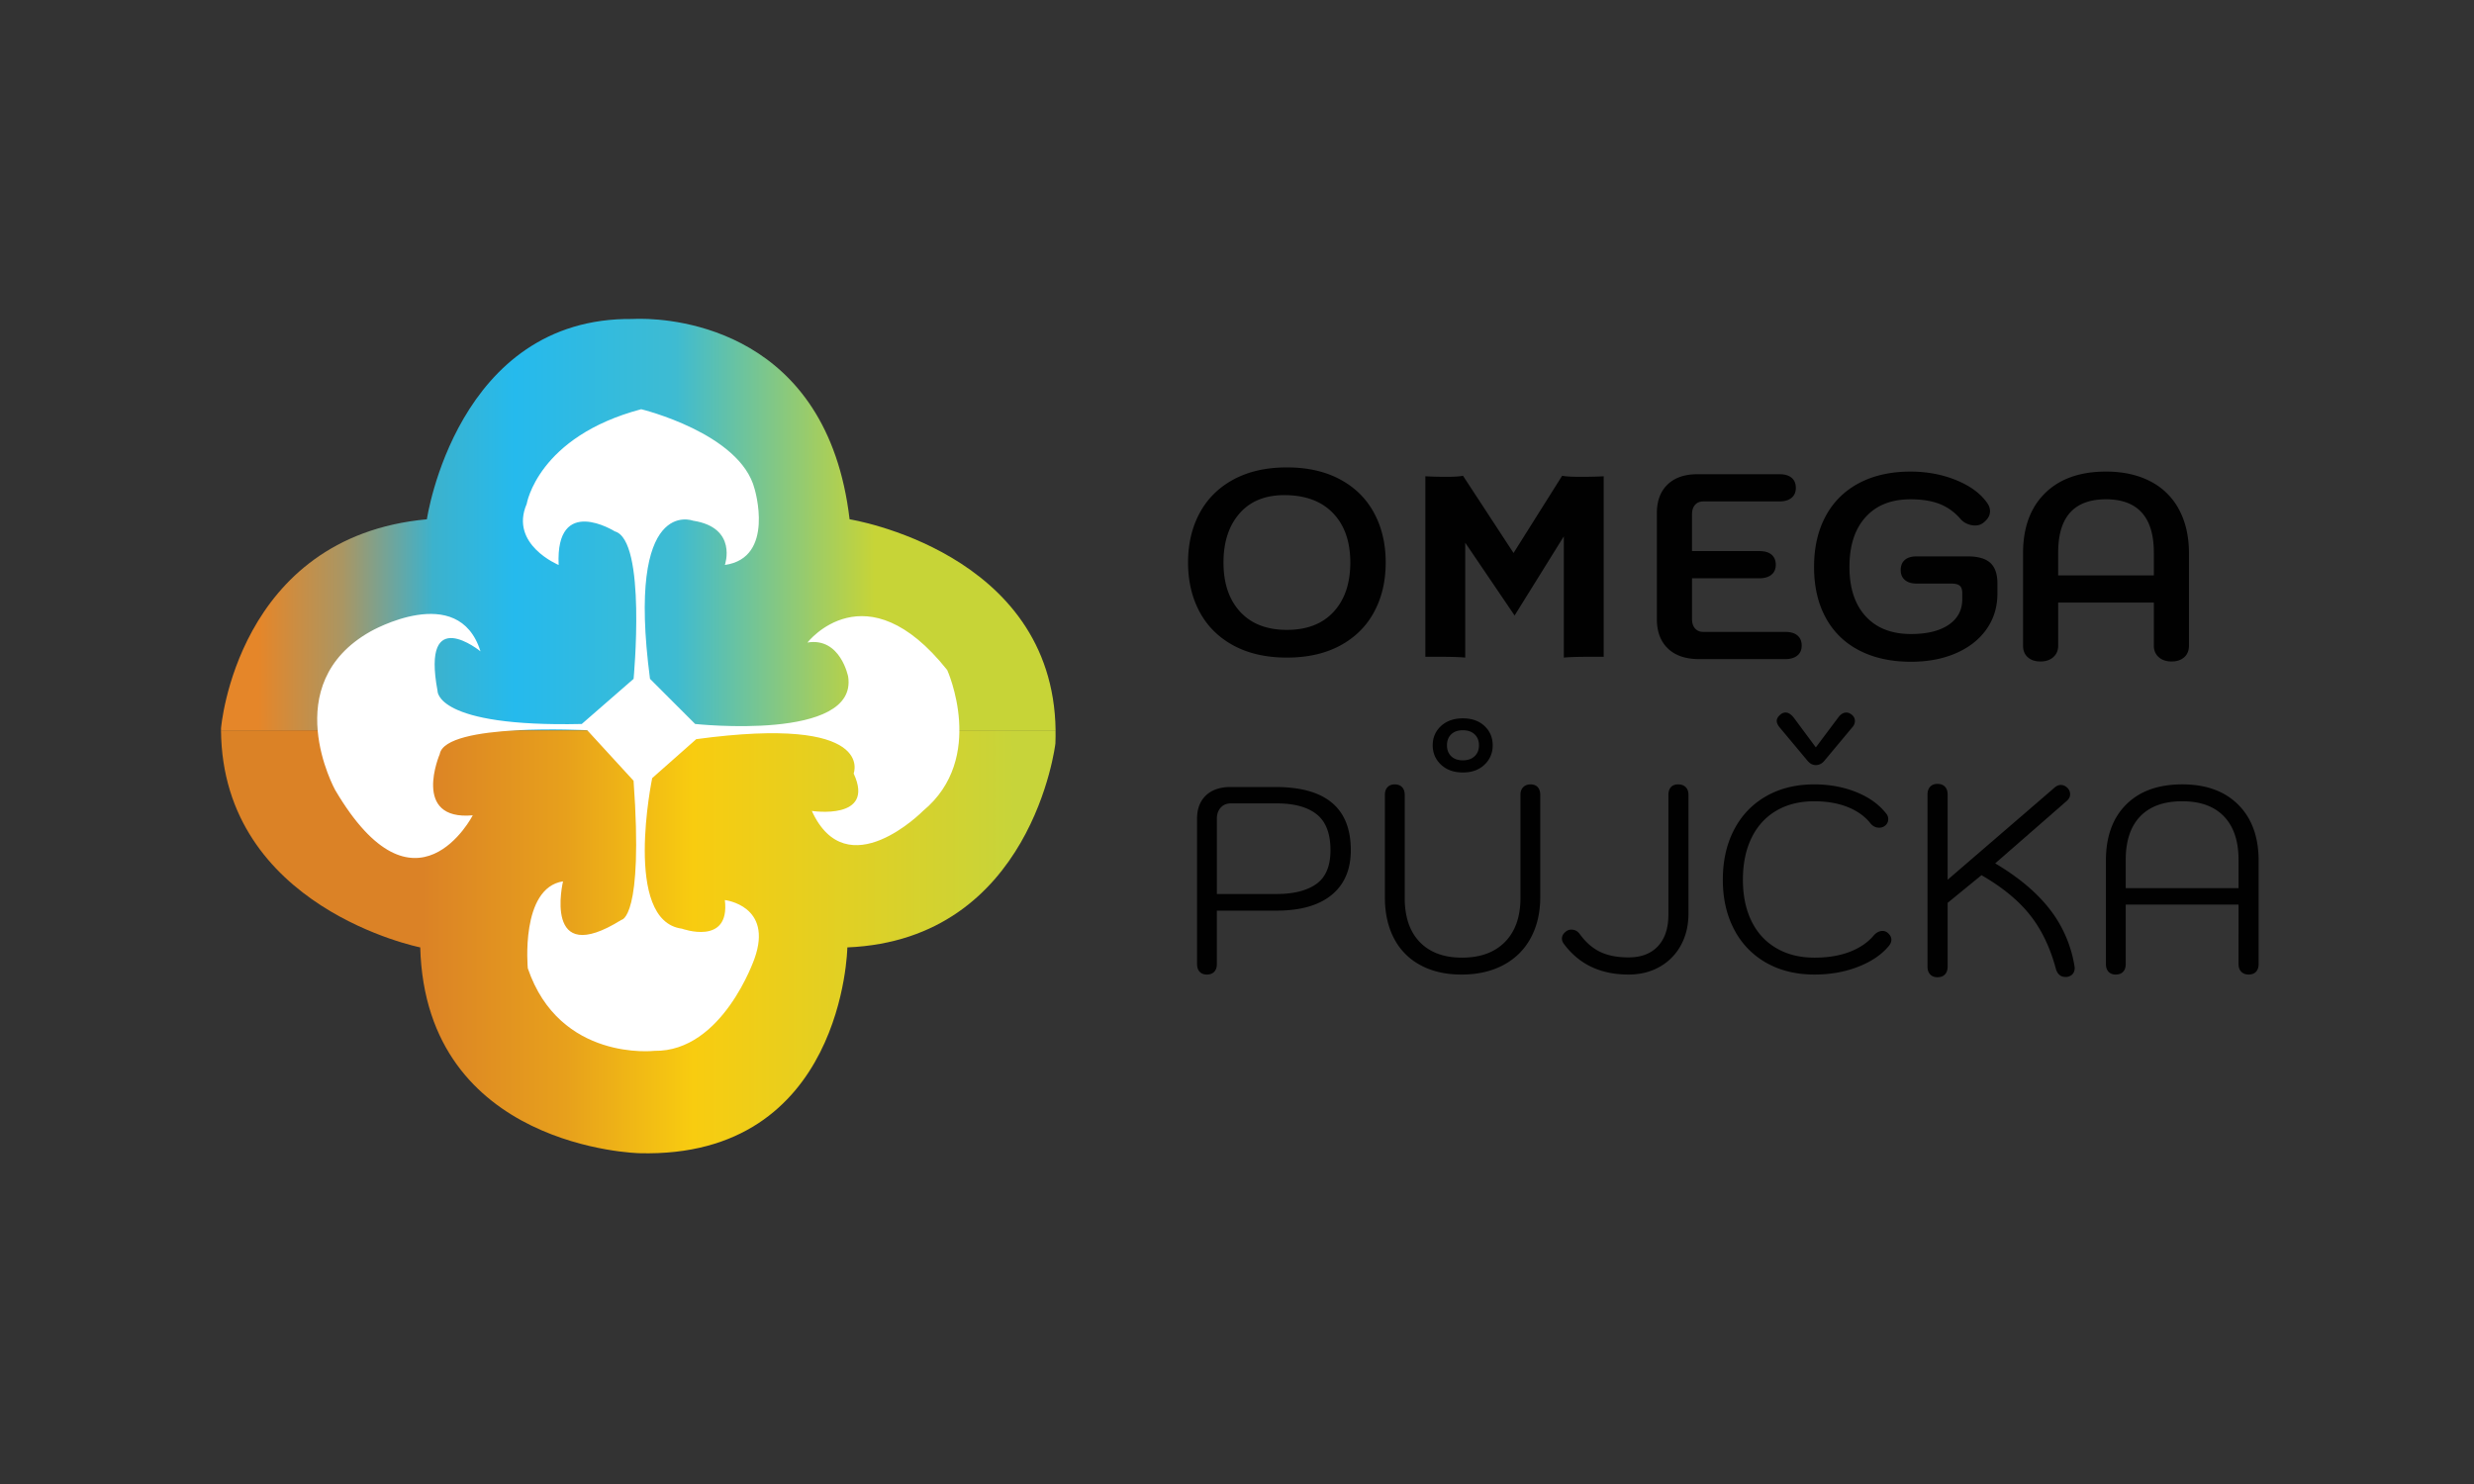 <svg xmlns="http://www.w3.org/2000/svg" xmlns:xlink="http://www.w3.org/1999/xlink" width="250" height="150"><rect width="100%" height="100%" fill="#333333" stroke="none"/><switch><g><defs><path id="a" d="M22.333 73.811c.139 17.972 20.132 21.95 20.132 21.95.556 20.357 22.137 20.802 22.137 20.802 20.69.557 21.024-20.802 21.024-20.802 18.688-.778 21.024-20.603 21.024-20.603.019-.459.021-.906.014-1.348H22.333z"/></defs><clipPath id="b"><use xlink:href="#a" overflow="visible"/></clipPath><linearGradient id="c" gradientUnits="userSpaceOnUse" x1="-298.217" y1="501.229" x2="-297.894" y2="501.229" gradientTransform="matrix(260.231 0 0 -260.231 77627.625 130530.75)"><stop offset="0" stop-color="#db8226"/><stop offset=".241" stop-color="#db8226"/><stop offset=".412" stop-color="#e7a01c"/><stop offset=".565" stop-color="#f8cc10"/><stop offset=".949" stop-color="#c7d43a"/><stop offset="1" stop-color="#c7d43a"/></linearGradient><path clip-path="url(#b)" fill="url(#c)" d="M22.333 73.811h84.338v43.309H22.333z"/><defs><path id="d" d="M63.938 32.242c-17.799-.223-20.802 20.246-20.802 20.246-19.245 1.78-20.802 21.137-20.802 21.137 0 .062.003.124.003.187h84.332c-.256-18.077-20.816-21.323-20.816-21.323-2.257-19.139-17.592-20.266-21.17-20.266-.478-.001-.745.019-.745.019"/></defs><clipPath id="e"><use xlink:href="#d" overflow="visible"/></clipPath><linearGradient id="f" gradientUnits="userSpaceOnUse" x1="-298.217" y1="500.893" x2="-297.894" y2="500.893" gradientTransform="matrix(260.231 0 0 -260.231 77627.75 130400.5)"><stop offset="0" stop-color="#e58629"/><stop offset=".045" stop-color="#e58629"/><stop offset=".145" stop-color="#aa9663"/><stop offset=".253" stop-color="#3cb2cd"/><stop offset=".35" stop-color="#25baed"/><stop offset=".542" stop-color="#3ebbd2"/><stop offset=".78" stop-color="#c7d437"/><stop offset="1" stop-color="#c7d437"/></linearGradient><path clip-path="url(#e)" fill="url(#f)" d="M22.333 32.019h84.335v41.792H22.333z"/><path fill="#010101" d="M124.661 65.253c-1.504-.81-2.647-1.939-3.431-3.391-.783-1.451-1.175-3.119-1.175-5.006 0-1.886.392-3.555 1.175-5.006.784-1.451 1.927-2.581 3.431-3.391 1.505-.81 3.298-1.215 5.38-1.215s3.876.405 5.38 1.215 2.647 1.94 3.43 3.391c.784 1.451 1.175 3.12 1.175 5.006 0 1.887-.391 3.555-1.175 5.006-.782 1.452-1.926 2.581-3.43 3.391-1.504.81-3.298 1.215-5.38 1.215s-3.875-.405-5.38-1.215m10.106-3.417c1.122-1.219 1.682-2.879 1.682-4.979 0-2.118-.582-3.782-1.749-4.993-1.165-1.21-2.808-1.816-4.925-1.816-1.94 0-3.449.62-4.525 1.856-1.078 1.238-1.615 2.888-1.615 4.953 0 2.1.561 3.76 1.682 4.979 1.121 1.219 2.696 1.83 4.726 1.83s3.603-.611 4.724-1.83m33.781 3.718c-.746-.712-1.121-1.708-1.121-2.99V51.885c0-1.246.36-2.216 1.081-2.911.722-.694 1.723-1.041 3.004-1.041h8.304c.534 0 .943.121 1.228.36.285.24.428.583.428 1.028 0 .427-.147.761-.44 1.001-.294.24-.698.36-1.215.36h-7.689c-.357 0-.637.116-.841.348-.205.231-.308.552-.308.961v3.711h6.809c.534 0 .943.12 1.229.36.284.24.427.583.427 1.028 0 .426-.147.761-.44 1.001-.294.239-.698.36-1.215.36h-6.809v4.111c0 .41.103.73.308.961.204.231.483.348.841.348h8.277c.533 0 .942.12 1.228.36.284.24.428.582.428 1.027 0 .427-.147.762-.441 1.002-.294.239-.698.359-1.214.359h-8.704c-1.357.003-2.406-.353-3.155-1.065m19.33.187c-1.479-.765-2.607-1.869-3.391-3.311s-1.175-3.15-1.175-5.125c0-1.976.392-3.689 1.175-5.14s1.909-2.563 3.377-3.338c1.469-.774 3.199-1.161 5.192-1.161 1.656 0 3.187.285 4.593.854 1.406.57 2.447 1.326 3.123 2.269.214.285.321.579.321.881 0 .445-.24.845-.722 1.202-.214.16-.479.24-.801.24-.267 0-.533-.058-.8-.174a1.761 1.761 0 01-.668-.493c-.605-.694-1.309-1.197-2.109-1.509-.802-.311-1.78-.467-2.938-.467-1.939 0-3.453.601-4.538 1.803-1.086 1.201-1.628 2.879-1.628 5.033 0 2.135.547 3.8 1.642 4.993s2.62 1.788 4.578 1.788c1.62 0 2.888-.311 3.806-.934.916-.623 1.374-1.486 1.374-2.589v-.587c0-.375-.084-.632-.254-.774s-.458-.215-.867-.215h-3.497c-.499 0-.891-.12-1.175-.359-.285-.24-.428-.574-.428-1.001 0-.445.138-.789.413-1.028.277-.24.673-.36 1.189-.36h5.179c1.032 0 1.789.218 2.27.654.48.437.722 1.127.722 2.069V60c0 1.353-.366 2.55-1.096 3.591s-1.758 1.851-3.084 2.43c-1.325.579-2.843.867-4.552.867-2.01.001-3.755-.382-5.231-1.147m17.033.694c-.32-.284-.48-.675-.48-1.175v-9.344c0-2.581.738-4.601 2.216-6.061 1.477-1.459 3.533-2.189 6.167-2.189 1.727 0 3.222.33 4.485.988a6.742 6.742 0 012.896 2.855c.668 1.247 1.001 2.715 1.001 4.406v9.344c0 .5-.159.891-.479 1.175s-.748.427-1.282.427c-.533 0-.966-.146-1.294-.44-.33-.293-.494-.681-.494-1.162v-4.351h-9.665v4.351c0 .481-.165.869-.494 1.162s-.761.44-1.295.44-.962-.142-1.282-.426m12.735-8.276v-2.323c0-1.78-.405-3.12-1.215-4.019-.811-.898-2.017-1.349-3.618-1.349-3.221 0-4.832 1.789-4.832 5.367v2.323h9.665zM121.23 98.227c-.177-.188-.267-.45-.267-.789V82.754c0-.996.298-1.779.895-2.35.596-.569 1.428-.854 2.496-.854h4.539c5.072 0 7.608 2.128 7.608 6.381 0 1.959-.646 3.468-1.936 4.526-1.291 1.059-3.146 1.588-5.566 1.588h-6.034v5.393c0 .339-.089.601-.267.789-.178.187-.427.279-.748.279-.302 0-.541-.093-.72-.279m11.788-8.878c.953-.676 1.429-1.816 1.429-3.418 0-1.672-.463-2.879-1.388-3.617-.926-.738-2.27-1.107-4.031-1.107h-4.646c-.427 0-.771.142-1.028.427-.258.284-.387.658-.387 1.121v7.609H129c1.726-.001 3.065-.34 4.018-1.015m10.546 8.222a6.372 6.372 0 01-2.685-2.696c-.623-1.174-.935-2.572-.935-4.191V80.351c0-.337.09-.6.268-.787.178-.187.418-.28.721-.28.32 0 .569.094.748.28.178.188.267.45.267.787v10.413c0 1.922.507 3.408 1.522 4.458 1.014 1.051 2.438 1.575 4.271 1.575 1.851 0 3.298-.529 4.339-1.588 1.041-1.06 1.563-2.541 1.563-4.445V80.351c0-.337.093-.6.28-.787.187-.187.431-.28.733-.28.32 0 .564.094.734.28.169.188.254.45.254.787v10.333c0 1.566-.32 2.941-.961 4.124-.641 1.185-1.563 2.097-2.764 2.737s-2.612.961-4.231.961c-1.584 0-2.959-.312-4.124-.935m2.055-20.277c-.561-.524-.842-1.179-.842-1.962s.281-1.432.842-1.95c.562-.515 1.295-.773 2.203-.773.907 0 1.637.258 2.188.773.552.518.828 1.167.828 1.95s-.276 1.438-.828 1.962c-.552.525-1.281.788-2.188.788-.908 0-1.641-.263-2.203-.788m3.391-.855c.294-.275.44-.645.44-1.107s-.146-.831-.44-1.108c-.293-.275-.689-.413-1.188-.413s-.891.138-1.175.413c-.285.277-.428.646-.428 1.108s.143.832.428 1.107c.284.277.676.413 1.175.413.498.001.895-.135 1.188-.413m9.064 19.024c-.161-.196-.239-.392-.239-.588 0-.267.124-.498.373-.694a.846.846 0 01.587-.214c.338 0 .614.143.828.428.604.837 1.294 1.441 2.068 1.815.774.373 1.731.562 2.871.562 1.281 0 2.273-.379 2.977-1.136.702-.757 1.055-1.82 1.055-3.19V80.351c0-.337.084-.6.254-.787.169-.187.413-.28.733-.28s.574.094.762.28c.187.188.279.45.279.787v11.987c0 1.211-.258 2.283-.773 3.219a5.497 5.497 0 01-2.149 2.175c-.917.517-1.962.774-3.137.774-2.795 0-4.959-1.015-6.489-3.043m20.41 1.855a8.162 8.162 0 01-3.244-3.364c-.765-1.45-1.147-3.128-1.147-5.032 0-1.923.383-3.614 1.147-5.073.766-1.459 1.848-2.585 3.244-3.377 1.397-.793 3.013-1.188 4.846-1.188 1.531 0 2.941.259 4.231.774 1.291.516 2.301 1.237 3.03 2.162a.847.847 0 01.214.588c0 .284-.124.517-.373.694a.952.952 0 01-.534.16c-.338 0-.623-.134-.854-.401-.57-.729-1.344-1.29-2.323-1.682-.979-.391-2.108-.587-3.391-.587-1.478 0-2.759.32-3.845.96-1.085.642-1.918 1.559-2.495 2.751-.579 1.191-.868 2.599-.868 4.219 0 1.602.289 2.994.868 4.178.577 1.185 1.414 2.096 2.51 2.736 1.094.642 2.38.961 3.857.961 1.37 0 2.566-.2 3.59-.6 1.023-.401 1.83-.958 2.417-1.669.268-.285.552-.428.854-.428a.78.78 0 01.534.188c.249.213.373.444.373.693 0 .214-.08.419-.24.614-.729.891-1.767 1.598-3.11 2.123-1.344.524-2.816.787-4.418.787-1.851.001-3.475-.395-4.873-1.187m4.153-20.438l-2.831-3.391c-.177-.23-.267-.436-.267-.614 0-.231.134-.454.4-.667a.746.746 0 01.508-.187c.267 0 .543.177.827.533l2.217 2.99 2.242-2.99c.248-.355.533-.533.854-.533.142 0 .294.053.454.16.266.178.399.41.399.694a.94.94 0 01-.266.642l-2.805 3.363c-.248.304-.543.454-.88.454-.318 0-.603-.15-.852-.454m30.435 21.347c-.178-.188-.268-.451-.268-.789V86.999c0-2.42.681-4.312 2.042-5.674 1.362-1.361 3.254-2.042 5.674-2.042 2.403 0 4.29.686 5.659 2.056 1.371 1.371 2.057 3.258 2.057 5.66v10.438c0 .338-.089.602-.267.789-.179.186-.427.279-.747.279-.304 0-.549-.094-.735-.279-.187-.188-.28-.451-.28-.789V91.43h-11.399v6.008c0 .338-.09.602-.267.789-.179.186-.428.279-.748.279-.303 0-.543-.094-.721-.279m13.135-8.451v-2.857c0-1.904-.489-3.368-1.468-4.392-.979-1.023-2.386-1.536-4.219-1.536-1.852 0-3.267.508-4.245 1.522s-1.468 2.483-1.468 4.405v2.857h11.4zm-78.143-23.308c-.486-.054-1.425-.082-2.813-.082h-1.217V48.142c.648.036 1.363.054 2.145.054.779 0 1.332-.036 1.657-.109l5.109 7.809 4.913-7.809c.324.073.943.109 1.855.109s1.693-.018 2.343-.054v18.244h-1.217c-1.39 0-2.327.028-2.814.082V54.214l-4.973 8.001-4.989-7.358v11.611z"/><path fill="#FFF" d="M56.452 57.106s-5.006-2.06-3.227-6.176c0 0 1.113-6.786 11.569-9.567 0 0 10.012 2.425 11.458 8.054 0 0 2.114 6.968-3.003 7.689 0 0 1.334-3.779-3.226-4.477 0 0-6.786-2.589-4.339 15.988l4.561 4.561s16.464 1.78 15.463-4.783c0 0-.779-4.004-4.116-3.449 0 0 5.896-7.564 14.127 2.782 0 0 4.005 8.898-2.447 14.239 0 0-7.675 7.786-11.235 0 0 0 6.452 1.001 4.227-3.783 0 0 2.336-5.94-15.908-3.471l-4.45 3.938s-3.003 14.439 3.003 15.218c0 0 4.895 1.78 4.339-2.893 0 0 4.895.557 3.003 5.896 0 0-3.226 9.456-10.123 9.345 0 0-9.567 1.112-12.793-8.343 0 0-.778-8.121 3.56-8.788 0 0-2.114 8.899 5.896 3.894 0 0 2.242-.09 1.232-14.062l-4.681-5.107s-14.35-.774-14.906 2.412c0 0-2.892 6.745 3.337 6.188 0 0-5.784 11.235-13.905-2.56 0 0-5.896-10.678 3.56-16.018 0 0 8.9-5.116 11.125 2.003 0 0-6.007-4.895-4.338 4.005 0 0-.223 3.67 14.573 3.337l5.237-4.561s1.327-14.016-1.899-14.907c-.001 0-6.008-3.776-5.674 3.396"/><path fill="#010101" d="M207.75 97.936c-.58-2.171-1.457-3.994-2.633-5.469-1.177-1.476-2.806-2.81-4.886-4.004l-3.42 2.795v6.434c0 .345-.091.611-.272.802-.181.189-.434.284-.76.284-.308 0-.552-.095-.732-.284-.181-.19-.271-.457-.271-.802V80.32c0-.343.091-.61.271-.801s.425-.285.732-.285c.326 0 .579.095.76.285.182.19.272.458.272.801v8.604l10.83-9.337c.198-.163.397-.245.597-.245.253 0 .479.1.679.299a.886.886 0 01.271.651c0 .235-.108.452-.326.652l-7.246 6.323c2.351 1.394 4.184 2.931 5.496 4.614a12.62 12.62 0 012.51 5.728l.028.217c0 .29-.087.517-.259.679a.93.93 0 01-.665.244c-.488.001-.814-.27-.976-.813"/></g></switch></svg>